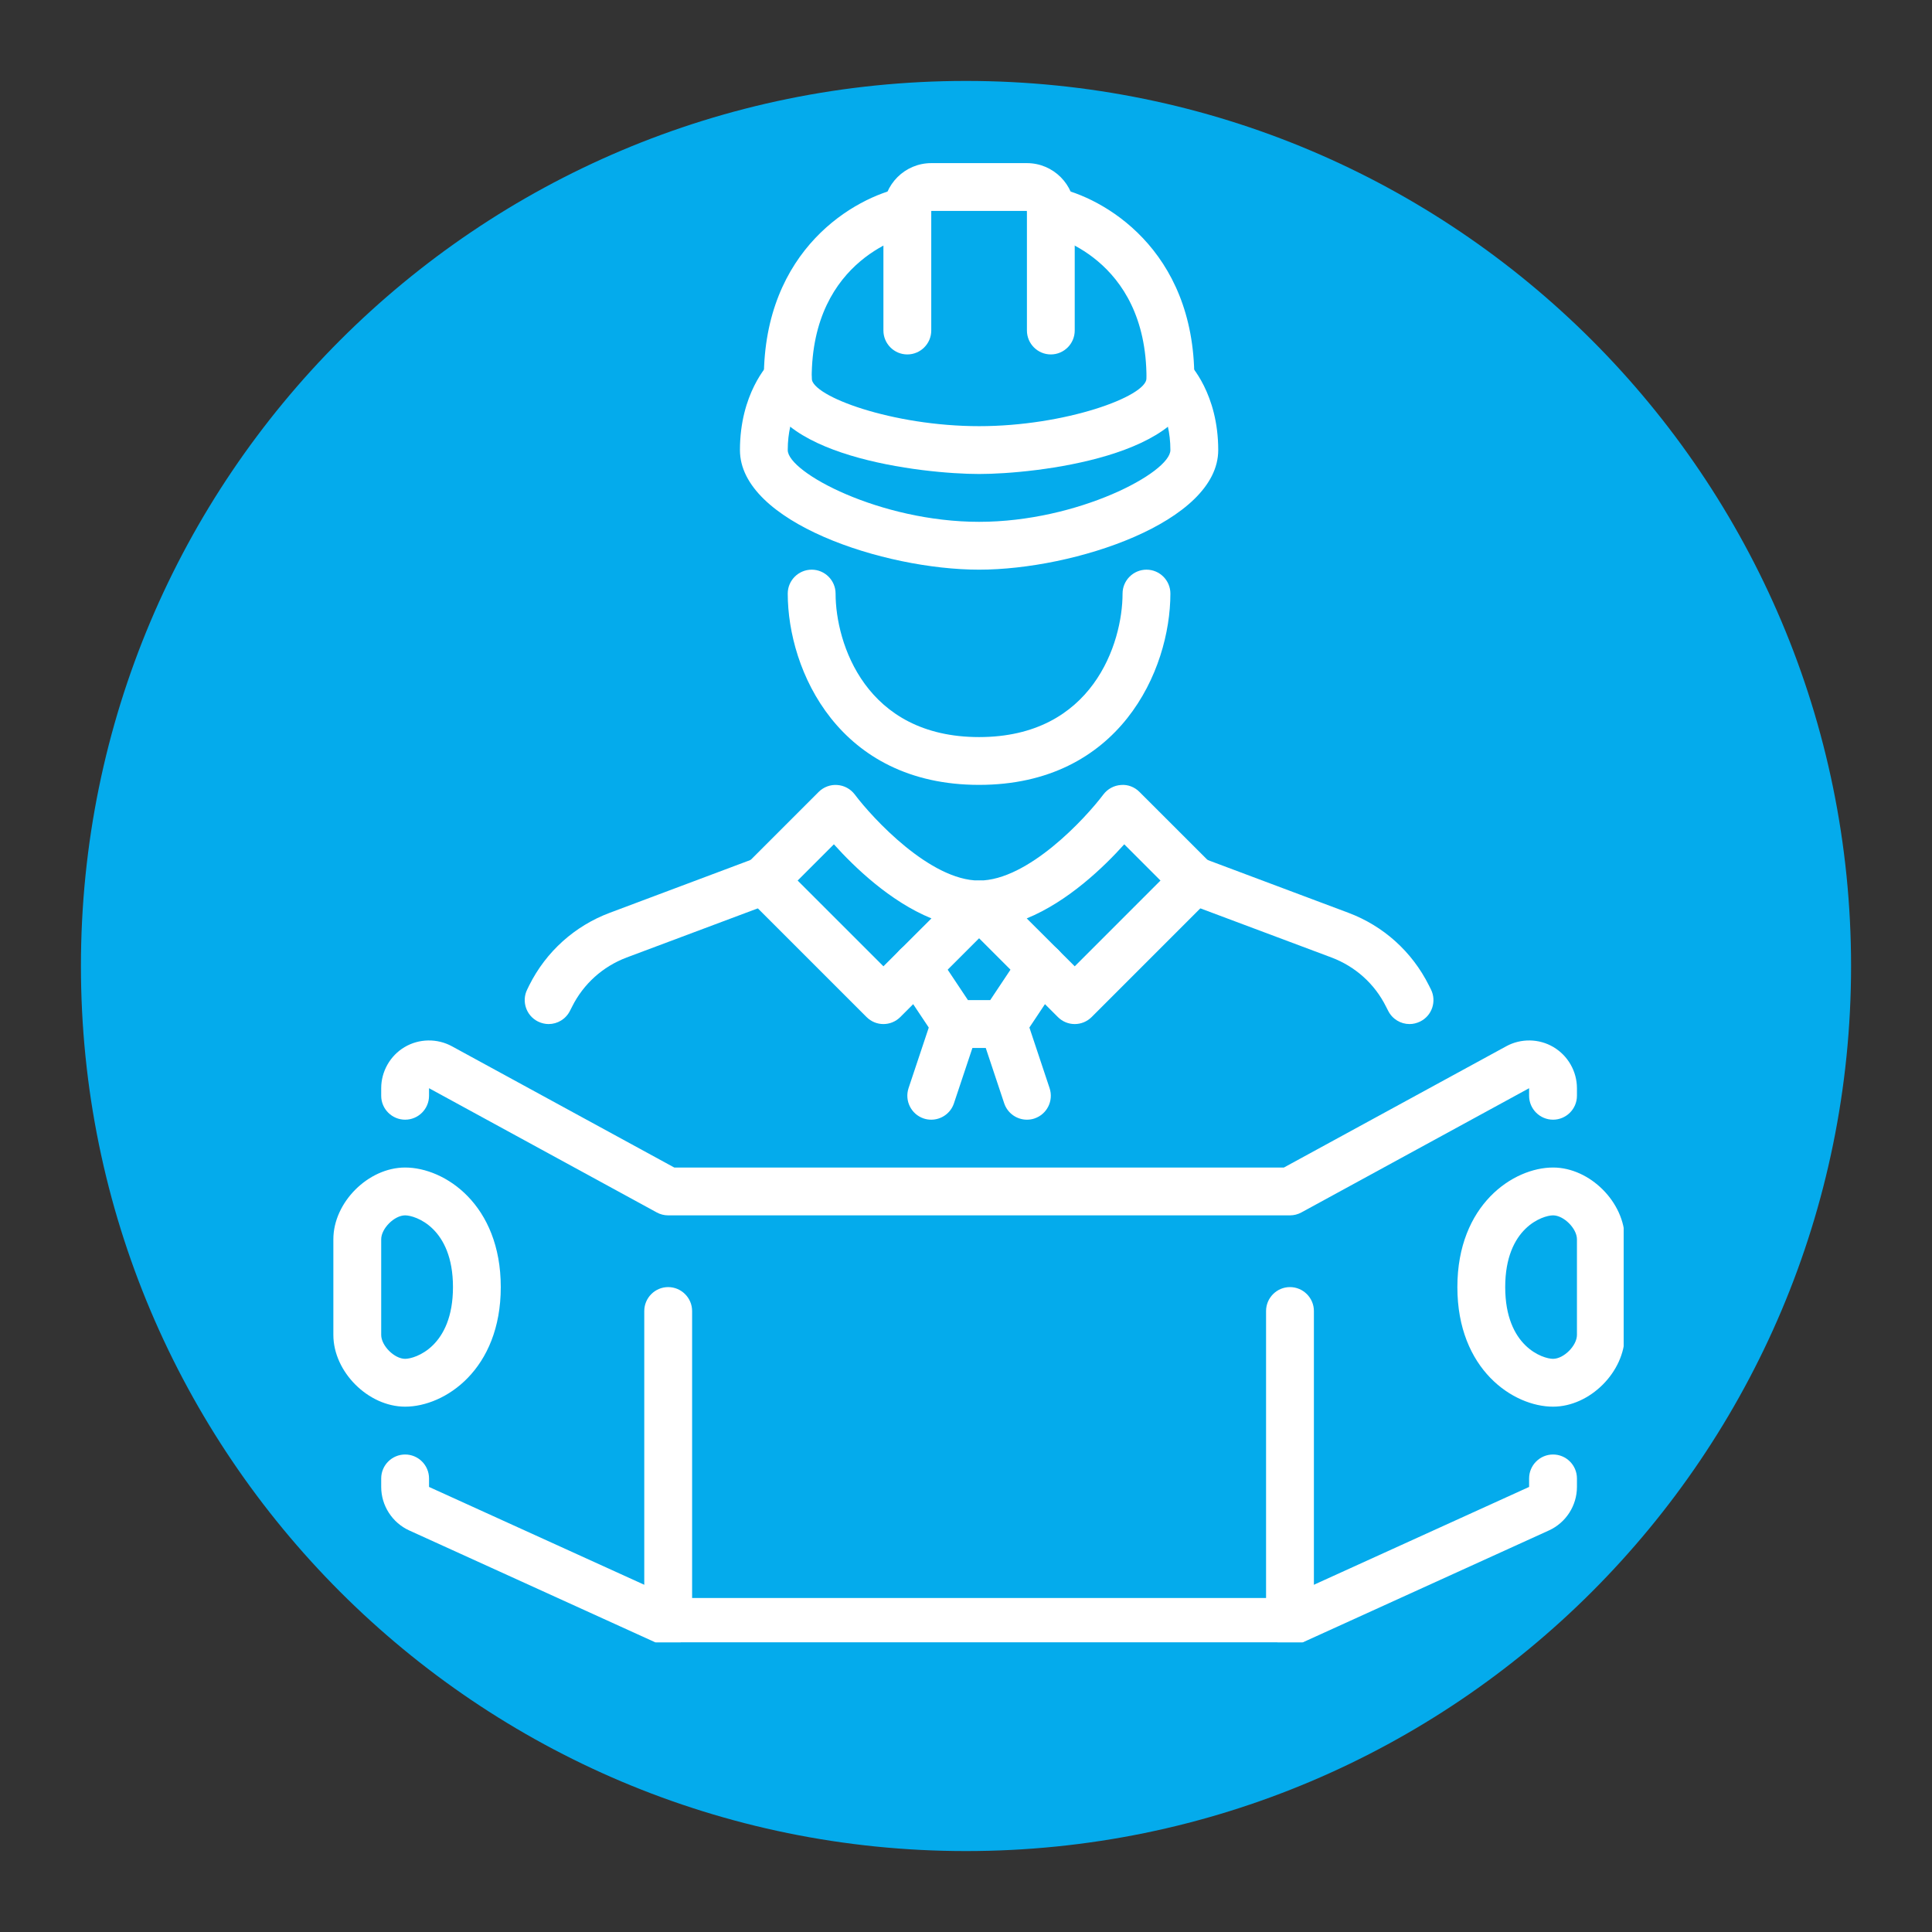 <svg xmlns="http://www.w3.org/2000/svg" xmlns:xlink="http://www.w3.org/1999/xlink" width="256" viewBox="0 0 192 192" height="256" preserveAspectRatio="xMidYMid meet"><rect x="0" y="0" width="192" height="192" fill="#333333" stroke="none"/><defs><clipPath id="fdcbbee7f6"><path d="M 8.043 8.043 L 183.957 8.043 L 183.957 183.957 L 8.043 183.957 Z M 8.043 8.043 " clip-rule="nonzero"></path></clipPath><clipPath id="78ea42353e"><path d="M 96 8.043 C 47.422 8.043 8.043 47.422 8.043 96 C 8.043 144.578 47.422 183.957 96 183.957 C 144.578 183.957 183.957 144.578 183.957 96 C 183.957 47.422 144.578 8.043 96 8.043 Z M 96 8.043 " clip-rule="nonzero"></path></clipPath><clipPath id="7a28869b78"><path d="M 87 16.211 L 107 16.211 L 107 36 L 87 36 Z M 87 16.211 " clip-rule="nonzero"></path></clipPath><clipPath id="6a580466cc"><path d="M 144 116 L 161.359 116 L 161.359 140 L 144 140 Z M 144 116 " clip-rule="nonzero"></path></clipPath><clipPath id="2d74c68d18"><path d="M 33.109 116 L 50 116 L 50 140 L 33.109 140 Z M 33.109 116 " clip-rule="nonzero"></path></clipPath><clipPath id="6996c6d77d"><path d="M 37 144 L 157 144 L 157 163.211 L 37 163.211 Z M 37 144 " clip-rule="nonzero"></path></clipPath><clipPath id="af6253f153"><path d="M 125 127 L 131 127 L 131 163.211 L 125 163.211 Z M 125 127 " clip-rule="nonzero"></path></clipPath><clipPath id="a9fe66581d"><path d="M 64 127 L 69 127 L 69 163.211 L 64 163.211 Z M 64 127 " clip-rule="nonzero"></path></clipPath></defs><g clip-path="url(#fdcbbee7f6)"><g clip-path="url(#78ea42353e)"><path fill="#04abec" d="M 8.043 8.043 L 183.957 8.043 L 183.957 183.957 L 8.043 183.957 Z M 8.043 8.043 " fill-opacity="1" fill-rule="nonzero"></path></g></g><g clip-path="url(#7a28869b78)"><path fill="#ffffff" d="M 104.43 35.223 C 103.121 35.223 102.055 34.156 102.055 32.844 L 102.055 20.961 L 92.547 20.961 L 92.547 32.844 C 92.547 34.156 91.48 35.223 90.168 35.223 C 88.859 35.223 87.793 34.156 87.793 32.844 L 87.793 20.961 C 87.793 18.344 89.93 16.211 92.547 16.211 L 102.055 16.211 C 104.672 16.211 106.805 18.344 106.805 20.961 L 106.805 32.844 C 106.805 34.156 105.738 35.223 104.43 35.223 " fill-opacity="1" fill-rule="nonzero"></path></g><path fill="#ffffff" d="M 97.301 47.105 C 91.75 47.105 75.91 45.359 75.91 37.598 C 75.91 24.777 84.934 19.59 89.707 18.633 C 91.004 18.371 92.238 19.207 92.5 20.5 C 92.762 21.777 91.926 23.023 90.645 23.293 C 90.207 23.387 80.664 25.566 80.664 37.598 C 80.664 39.391 88.723 42.352 97.301 42.352 C 105.879 42.352 113.938 39.391 113.938 37.598 C 113.938 25.547 104.355 23.375 103.945 23.293 C 102.676 23.016 101.84 21.762 102.109 20.48 C 102.379 19.207 103.621 18.383 104.895 18.633 C 109.664 19.59 118.691 24.777 118.691 37.598 C 118.691 45.359 102.852 47.105 97.301 47.105 " fill-opacity="1" fill-rule="nonzero"></path><path fill="#ffffff" d="M 97.301 56.613 C 87.84 56.613 73.535 51.879 73.535 44.73 C 73.535 39.148 76.289 36.234 76.605 35.918 C 77.535 34.988 79.039 34.988 79.969 35.918 C 80.887 36.836 80.895 38.324 79.996 39.262 C 79.875 39.383 78.285 41.172 78.285 44.73 C 78.285 46.957 87.477 51.859 97.301 51.859 C 107.121 51.859 116.312 46.957 116.312 44.73 C 116.312 41.117 114.668 39.324 114.605 39.25 C 113.723 38.305 113.742 36.809 114.668 35.91 C 115.605 35.008 117.074 35 117.992 35.918 C 118.309 36.234 121.066 39.148 121.066 44.73 C 121.066 51.879 106.762 56.613 97.301 56.613 " fill-opacity="1" fill-rule="nonzero"></path><path fill="#ffffff" d="M 97.301 78 C 83.355 78 78.285 66.629 78.285 58.988 C 78.285 57.68 79.355 56.613 80.664 56.613 C 81.973 56.613 83.039 57.68 83.039 58.988 C 83.039 63.918 86.02 73.25 97.301 73.25 C 108.578 73.25 111.559 63.918 111.559 58.988 C 111.559 57.68 112.629 56.613 113.938 56.613 C 115.246 56.613 116.312 57.68 116.312 58.988 C 116.312 66.629 111.242 78 97.301 78 " fill-opacity="1" fill-rule="nonzero"></path><path fill="#ffffff" d="M 102.035 91.27 L 106.805 96.031 L 115.328 87.508 L 111.727 83.906 C 109.703 86.16 106.156 89.586 102.035 91.27 Z M 106.805 101.77 C 106.195 101.77 105.59 101.535 105.125 101.07 L 95.621 91.566 C 94.941 90.887 94.738 89.867 95.109 88.977 C 95.473 88.082 96.336 87.508 97.301 87.508 C 102.156 87.508 107.863 81.336 109.656 78.949 C 110.074 78.402 110.707 78.059 111.391 78.012 C 112.078 77.945 112.758 78.215 113.238 78.699 L 120.371 85.828 C 121.297 86.758 121.297 88.262 120.371 89.188 L 108.488 101.07 C 108.023 101.535 107.418 101.77 106.805 101.77 " fill-opacity="1" fill-rule="nonzero"></path><path fill="#ffffff" d="M 79.27 87.508 L 87.793 96.031 L 92.566 91.27 C 88.441 89.586 84.898 86.16 82.871 83.906 Z M 87.793 101.77 C 87.18 101.77 86.578 101.535 86.113 101.07 L 74.23 89.188 C 73.301 88.262 73.301 86.758 74.23 85.828 L 81.359 78.699 C 81.844 78.215 82.531 77.957 83.207 78.012 C 83.895 78.059 84.523 78.402 84.941 78.949 C 86.734 81.336 92.445 87.508 97.301 87.508 C 98.266 87.508 99.129 88.082 99.492 88.977 C 99.863 89.867 99.656 90.887 98.98 91.566 L 89.473 101.07 C 89.008 101.535 88.406 101.77 87.793 101.77 " fill-opacity="1" fill-rule="nonzero"></path><path fill="#ffffff" d="M 140.078 101.77 C 139.207 101.77 138.371 101.285 137.953 100.449 L 137.738 100.031 C 136.617 97.777 134.695 96.051 132.328 95.156 L 117.855 89.734 C 116.629 89.273 116.008 87.898 116.461 86.672 C 116.926 85.445 118.301 84.824 119.523 85.281 L 134 90.711 C 137.488 92.02 140.32 94.574 141.992 97.906 L 142.207 98.332 C 142.789 99.504 142.316 100.934 141.137 101.516 C 140.793 101.684 140.441 101.77 140.078 101.77 " fill-opacity="1" fill-rule="nonzero"></path><path fill="#ffffff" d="M 54.52 101.77 C 54.168 101.77 53.805 101.684 53.461 101.516 C 52.293 100.934 51.809 99.504 52.395 98.332 L 52.598 97.914 C 54.27 94.574 57.109 92.02 60.602 90.711 L 75.074 85.281 C 76.301 84.824 77.676 85.445 78.137 86.672 C 78.594 87.898 77.973 89.273 76.746 89.734 L 62.273 95.156 C 59.906 96.051 57.984 97.777 56.852 100.043 L 56.645 100.449 C 56.227 101.285 55.395 101.77 54.52 101.77 " fill-opacity="1" fill-rule="nonzero"></path><path fill="#ffffff" d="M 99.676 104.145 L 94.922 104.145 C 94.125 104.145 93.383 103.746 92.945 103.086 L 89.148 97.387 C 88.414 96.289 88.711 94.816 89.797 94.09 C 90.895 93.355 92.371 93.652 93.094 94.738 L 96.195 99.391 L 98.406 99.391 L 101.504 94.738 C 102.23 93.652 103.695 93.355 104.801 94.09 C 105.887 94.816 106.184 96.289 105.449 97.387 L 101.652 103.086 C 101.219 103.746 100.477 104.145 99.676 104.145 " fill-opacity="1" fill-rule="nonzero"></path><path fill="#ffffff" d="M 102.055 111.273 C 101.059 111.273 100.133 110.645 99.797 109.648 L 97.422 102.52 C 97.012 101.277 97.68 99.93 98.926 99.512 C 100.176 99.094 101.516 99.773 101.934 101.016 L 104.309 108.145 C 104.719 109.391 104.051 110.734 102.805 111.152 C 102.555 111.238 102.305 111.273 102.055 111.273 " fill-opacity="1" fill-rule="nonzero"></path><path fill="#ffffff" d="M 92.547 111.273 C 92.297 111.273 92.047 111.238 91.793 111.152 C 90.551 110.734 89.883 109.391 90.289 108.145 L 92.668 101.016 C 93.086 99.773 94.422 99.094 95.676 99.512 C 96.918 99.93 97.586 101.277 97.18 102.52 L 94.801 109.648 C 94.469 110.645 93.539 111.273 92.547 111.273 " fill-opacity="1" fill-rule="nonzero"></path><path fill="#ffffff" d="M 128.195 120.781 L 66.402 120.781 C 66.004 120.781 65.613 120.68 65.27 120.492 L 42.637 108.145 L 42.637 108.898 C 42.637 110.207 41.57 111.273 40.262 111.273 C 38.953 111.273 37.883 110.207 37.883 108.898 L 37.883 108.145 C 37.883 106.477 38.773 104.914 40.203 104.062 C 41.645 103.207 43.445 103.18 44.91 103.977 L 67.008 116.027 L 127.594 116.027 L 149.688 103.977 C 151.145 103.18 152.957 103.207 154.387 104.062 C 155.824 104.914 156.715 106.477 156.715 108.145 L 156.715 108.898 C 156.715 110.207 155.648 111.273 154.34 111.273 C 153.031 111.273 151.961 110.207 151.961 108.898 L 151.961 108.145 L 129.328 120.492 C 128.984 120.68 128.594 120.781 128.195 120.781 " fill-opacity="1" fill-rule="nonzero"></path><g clip-path="url(#6a580466cc)"><path fill="#ffffff" d="M 154.34 120.781 C 153.336 120.781 149.586 121.996 149.586 127.91 C 149.586 133.824 153.336 135.039 154.34 135.039 C 155.406 135.039 156.715 133.73 156.715 132.664 L 156.715 123.156 C 156.715 122.09 155.406 120.781 154.34 120.781 Z M 154.34 139.793 C 150.395 139.793 144.832 136.109 144.832 127.91 C 144.832 119.715 150.395 116.027 154.34 116.027 C 158.008 116.027 161.469 119.492 161.469 123.156 L 161.469 132.664 C 161.469 136.332 158.008 139.793 154.34 139.793 " fill-opacity="1" fill-rule="nonzero"></path></g><g clip-path="url(#2d74c68d18)"><path fill="#ffffff" d="M 40.262 120.781 C 39.191 120.781 37.883 122.09 37.883 123.156 L 37.883 132.664 C 37.883 133.73 39.191 135.039 40.262 135.039 C 41.262 135.039 45.016 133.824 45.016 127.91 C 45.016 121.996 41.262 120.781 40.262 120.781 Z M 40.262 139.793 C 36.594 139.793 33.129 136.332 33.129 132.664 L 33.129 123.156 C 33.129 119.492 36.594 116.027 40.262 116.027 C 44.207 116.027 49.766 119.715 49.766 127.91 C 49.766 136.109 44.207 139.793 40.262 139.793 " fill-opacity="1" fill-rule="nonzero"></path></g><g clip-path="url(#6996c6d77d)"><path fill="#ffffff" d="M 128.195 163.562 L 66.402 163.562 C 66.059 163.562 65.727 163.484 65.418 163.348 L 40.668 152.094 C 38.98 151.324 37.883 149.625 37.883 147.77 L 37.883 146.926 C 37.883 145.613 38.953 144.547 40.262 144.547 C 41.57 144.547 42.637 145.613 42.637 146.926 L 42.637 147.77 L 66.922 158.809 L 127.676 158.809 L 151.961 147.77 L 151.961 146.926 C 151.961 145.613 153.031 144.547 154.34 144.547 C 155.648 144.547 156.715 145.613 156.715 146.926 L 156.715 147.77 C 156.715 149.625 155.621 151.324 153.93 152.094 L 129.18 163.348 C 128.875 163.484 128.539 163.562 128.195 163.562 " fill-opacity="1" fill-rule="nonzero"></path></g><g clip-path="url(#af6253f153)"><path fill="#ffffff" d="M 128.195 163.562 C 126.887 163.562 125.82 162.492 125.82 161.184 L 125.82 130.289 C 125.82 128.98 126.887 127.91 128.195 127.91 C 129.504 127.91 130.574 128.98 130.574 130.289 L 130.574 161.184 C 130.574 162.492 129.504 163.562 128.195 163.562 " fill-opacity="1" fill-rule="nonzero"></path></g><g clip-path="url(#a9fe66581d)"><path fill="#ffffff" d="M 66.402 163.562 C 65.094 163.562 64.027 162.492 64.027 161.184 L 64.027 130.289 C 64.027 128.98 65.094 127.91 66.402 127.91 C 67.711 127.91 68.781 128.98 68.781 130.289 L 68.781 161.184 C 68.781 162.492 67.711 163.562 66.402 163.562 " fill-opacity="1" fill-rule="nonzero"></path></g></svg>
